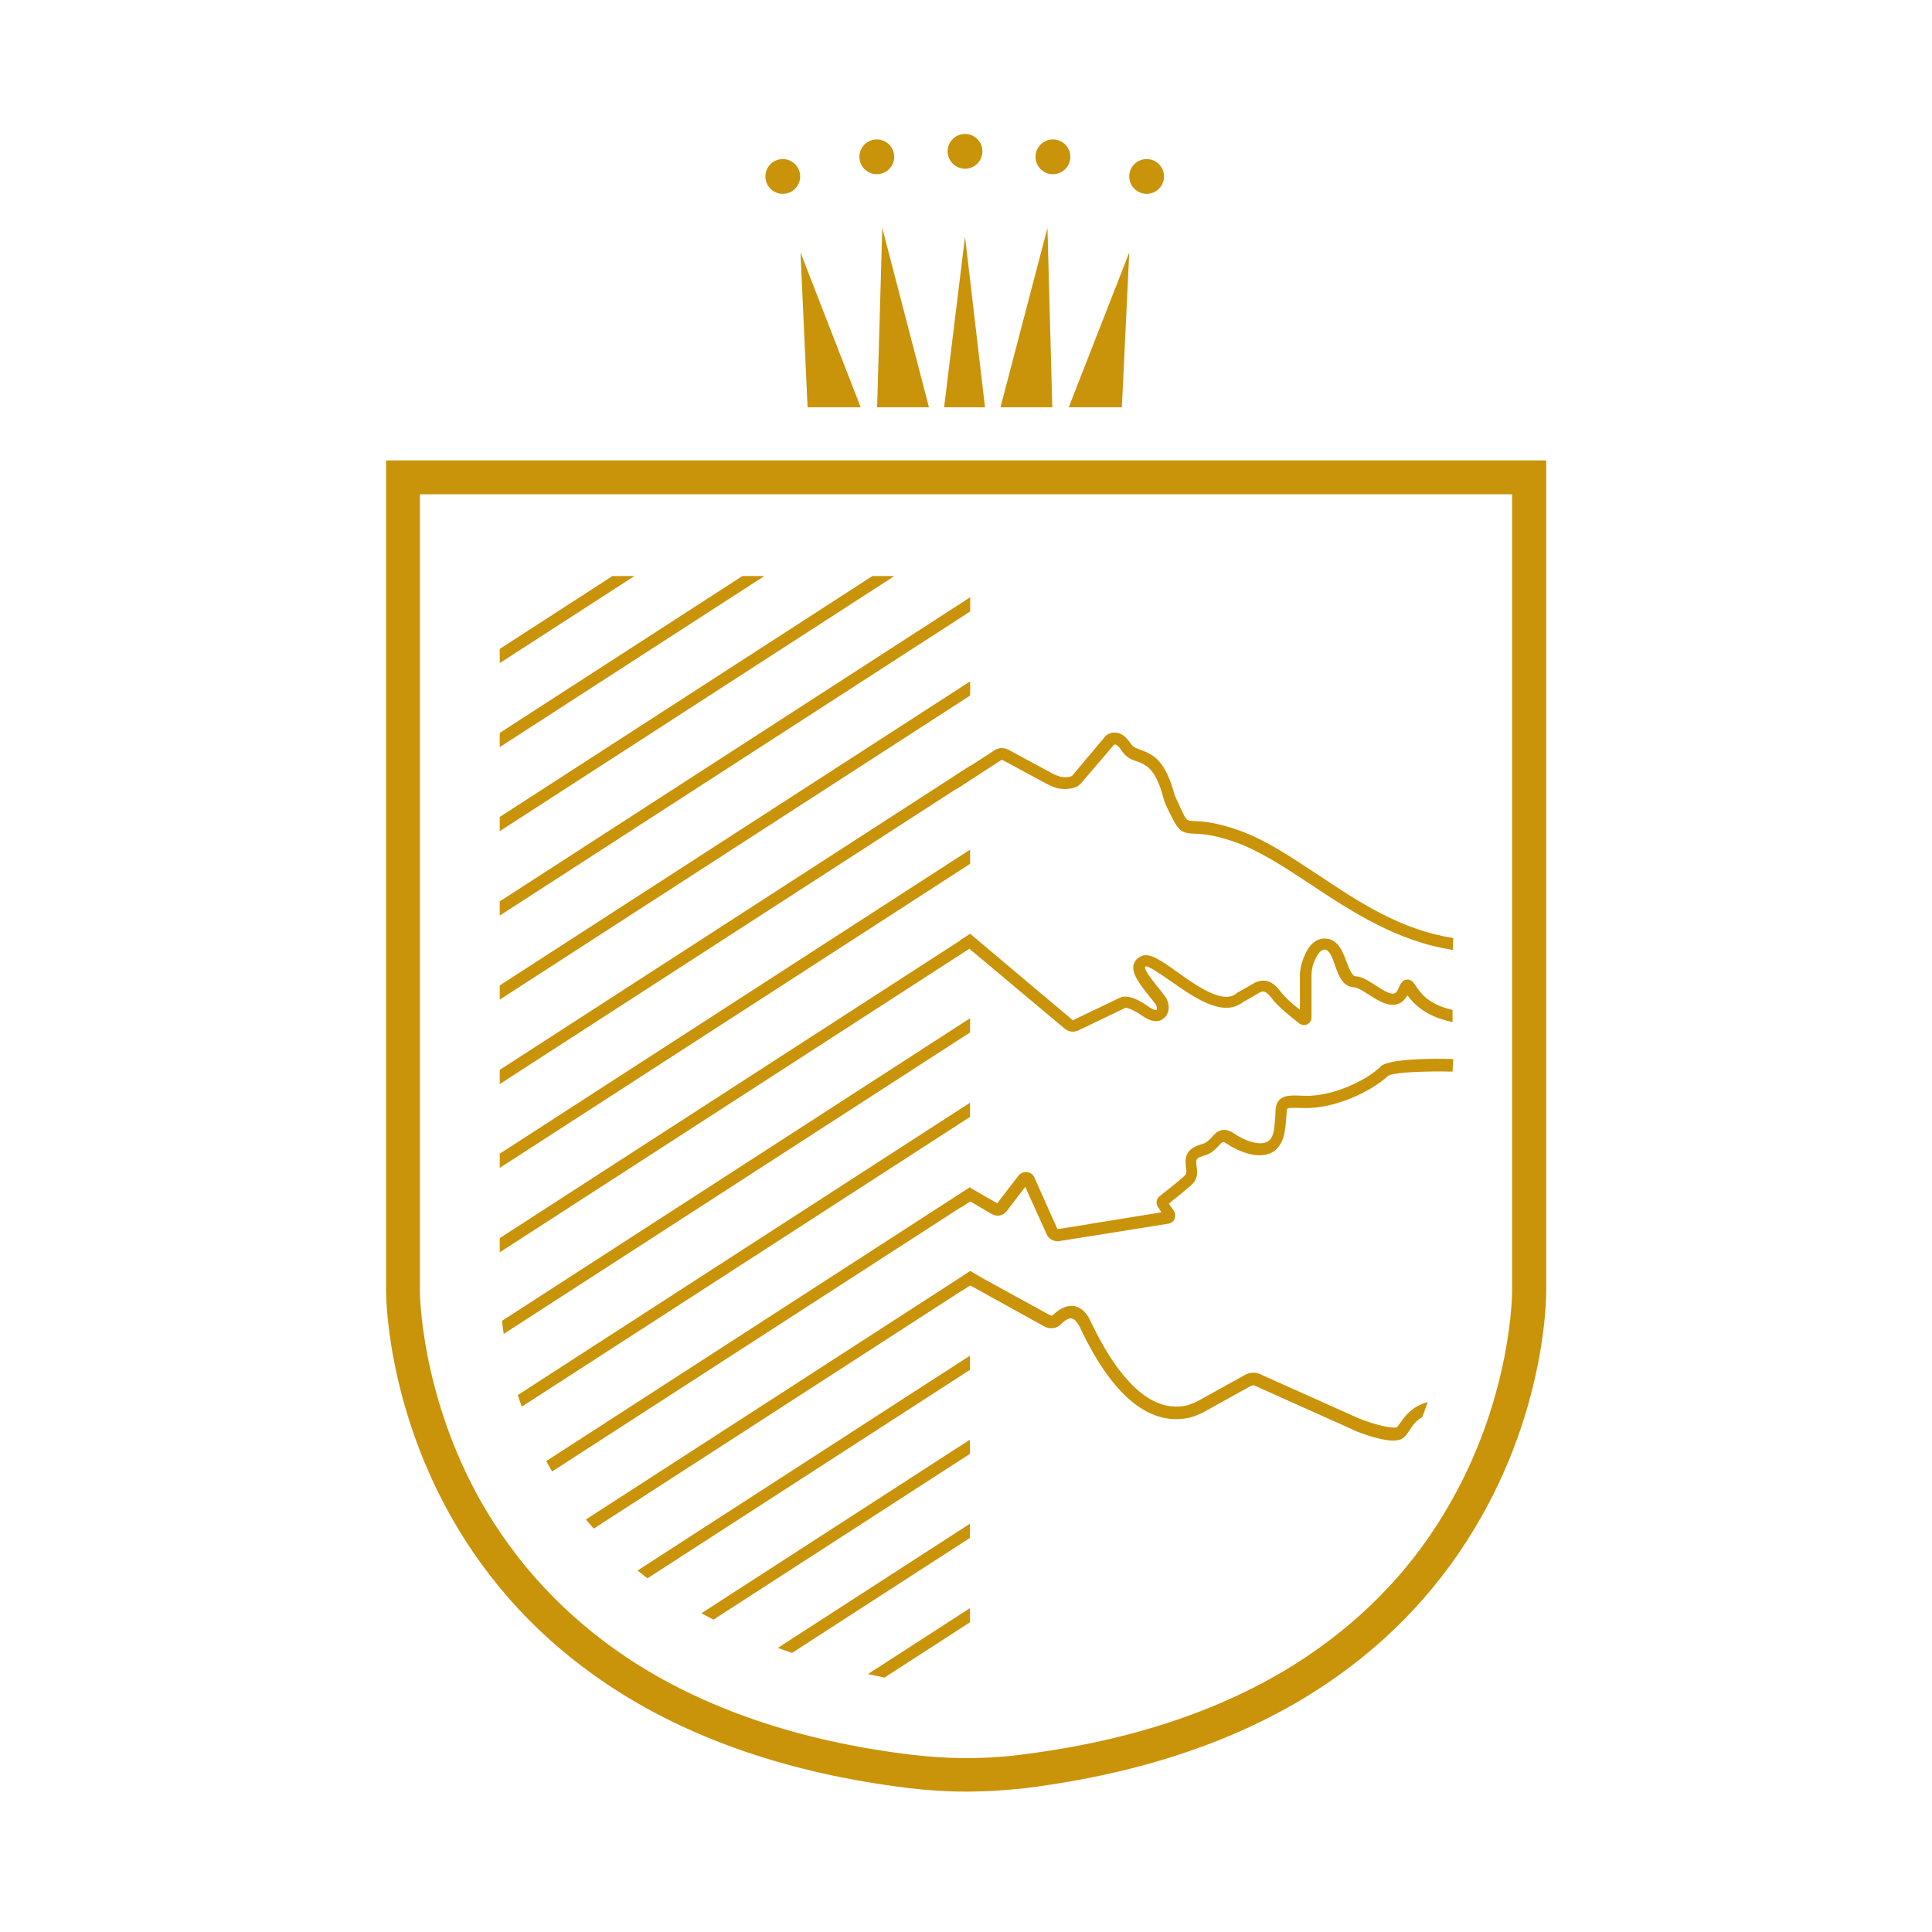 <svg xmlns="http://www.w3.org/2000/svg" xmlns:xlink="http://www.w3.org/1999/xlink" id="Livello_1" x="0px" y="0px" viewBox="0 0 600 600" style="enable-background:new 0 0 600 600;" xml:space="preserve"><style type="text/css">	.st0{fill:#C9930A;}	.st1{clip-path:url(#SVGID_00000058582534499976471560000014886923760792965256_);}	.st2{fill:#C9930A;fill-opacity:0;}	.st3{fill:none;stroke:#84764F;stroke-width:3.644;stroke-miterlimit:10;}</style><g>	<g>		<path class="st0" d="M300,556.4c-6,0-12-0.4-17.8-1.1c-37-4.5-68.6-15.4-93.9-32.4c-20.4-13.7-36.6-31.2-48.4-52.2   c-20-35.7-20-68.6-20-70V143h360.3v257.9c0,1.3,0.1,34.3-20,69.9c-11.8,21-28.1,38.6-48.4,52.2c-25.2,17-56.8,27.8-93.9,32.4   C312,556,306.1,556.4,300,556.4z M130.4,153.5v247.4c0,0.4,0.1,31.9,18.9,65.3c11,19.4,26.2,35.7,45.1,48.4   c23.8,15.9,53.8,26.2,89.1,30.4c5.4,0.6,10.9,1,16.5,1c5.6,0,11.2-0.3,16.5-1c35.3-4.3,65.3-14.5,89.1-30.4   c19-12.7,34.2-28.9,45.1-48.4c18.9-33.3,18.9-64.9,18.9-65.2V153.5H130.4z"></path>	</g>	<g>		<g>			<g>				<defs>					<path id="SVGID_1_" d="M301.3,178.9H155.2v207.6v10.9c0,37.2,17.6,72.3,47.7,94.1c19.5,14.2,47,26.2,85.8,31.9l12.5-3.7      L301.3,178.9L301.3,178.9z"></path>				</defs>				<clipPath id="SVGID_00000029035538321756094520000007312530103671761545_">					<use xlink:href="#SVGID_1_" style="overflow:visible;"></use>				</clipPath>				<g style="clip-path:url(#SVGID_00000029035538321756094520000007312530103671761545_);">					<g>													<rect x="95.1" y="55.6" transform="matrix(0.84 -0.543 0.543 0.84 4.003 128.416)" class="st0" width="249.3" height="3.7"></rect>					</g>					<g>													<rect x="95.1" y="81.7" transform="matrix(0.84 -0.543 0.543 0.84 -10.162 132.574)" class="st0" width="249.3" height="3.7"></rect>					</g>					<g>													<rect x="95.1" y="107.8" transform="matrix(0.84 -0.543 0.543 0.84 -24.356 136.765)" class="st0" width="249.3" height="3.7"></rect>					</g>					<g>													<rect x="95.1" y="134" transform="matrix(0.84 -0.543 0.543 0.84 -38.549 140.956)" class="st2" width="249.3" height="3.7"></rect>					</g>					<g>													<rect x="95.1" y="160.2" transform="matrix(0.84 -0.543 0.543 0.84 -52.743 145.146)" class="st0" width="249.3" height="3.7"></rect>					</g>					<g>													<rect x="95.1" y="186.3" transform="matrix(0.84 -0.543 0.543 0.84 -66.908 149.304)" class="st0" width="249.3" height="3.7"></rect>					</g>					<g>													<rect x="95.1" y="212.4" transform="matrix(0.84 -0.543 0.543 0.84 -81.102 153.495)" class="st0" width="249.3" height="3.7"></rect>					</g>					<g>													<rect x="95.1" y="238.6" transform="matrix(0.84 -0.543 0.543 0.84 -95.296 157.686)" class="st0" width="249.3" height="3.7"></rect>					</g>					<g>													<rect x="95.1" y="264.7" transform="matrix(0.84 -0.543 0.543 0.84 -109.489 161.876)" class="st0" width="249.3" height="3.7"></rect>					</g>					<g>													<rect x="95.1" y="290.9" transform="matrix(0.84 -0.543 0.543 0.84 -123.683 166.067)" class="st0" width="249.3" height="3.7"></rect>					</g>					<g>													<rect x="95" y="317" transform="matrix(0.84 -0.543 0.543 0.84 -137.881 170.197)" class="st0" width="249.3" height="3.7"></rect>					</g>					<g>													<rect x="95" y="343.2" transform="matrix(0.84 -0.543 0.543 0.84 -152.075 174.388)" class="st0" width="249.3" height="3.7"></rect>					</g>					<g>													<rect x="95.1" y="369.3" transform="matrix(0.84 -0.543 0.543 0.84 -166.249 178.601)" class="st0" width="249.3" height="3.7"></rect>					</g>					<g>													<rect x="95.1" y="395.5" transform="matrix(0.84 -0.543 0.543 0.84 -180.442 182.792)" class="st0" width="249.3" height="3.7"></rect>					</g>					<g>													<rect x="95.1" y="421.7" transform="matrix(0.84 -0.543 0.543 0.84 -194.636 186.982)" class="st0" width="249.3" height="3.7"></rect>					</g>					<g>													<rect x="95.1" y="447.8" transform="matrix(0.84 -0.543 0.543 0.84 -208.829 191.173)" class="st0" width="249.3" height="3.7"></rect>					</g>					<g>													<rect x="95.1" y="474" transform="matrix(0.84 -0.543 0.543 0.84 -223.023 195.364)" class="st0" width="249.3" height="3.7"></rect>					</g>					<g>													<rect x="95.1" y="500.1" transform="matrix(0.84 -0.543 0.543 0.84 -237.188 199.522)" class="st0" width="249.3" height="3.7"></rect>					</g>					<g>													<rect x="95.1" y="526.2" transform="matrix(0.84 -0.543 0.543 0.84 -251.382 203.713)" class="st0" width="249.3" height="3.7"></rect>					</g>					<g>													<rect x="95.1" y="552.4" transform="matrix(0.84 -0.543 0.543 0.84 -265.575 207.903)" class="st0" width="249.3" height="3.7"></rect>					</g>					<g>													<rect x="95.1" y="578.6" transform="matrix(0.84 -0.543 0.543 0.84 -279.769 212.094)" class="st0" width="249.3" height="3.7"></rect>					</g>				</g>			</g>		</g>	</g>	<polygon class="st0" points="248.6,78.4 250.8,126.5 267.3,126.5  "></polygon>	<polygon class="st0" points="274,70.8 272.4,126.5 288.5,126.5  "></polygon>	<polygon class="st0" points="350.7,78.4 348.4,126.5 331.9,126.5  "></polygon>	<polygon class="st0" points="325.3,70.8 326.8,126.5 310.7,126.5  "></polygon>	<polygon class="st0" points="293.2,126.5 305.9,126.5 299.7,73.5  "></polygon>	<circle class="st0" cx="243.1" cy="54.8" r="5.4"></circle>	<circle class="st0" cx="356.1" cy="54.8" r="5.4"></circle>	<circle class="st0" cx="327" cy="48.7" r="5.4"></circle>	<circle class="st0" cx="299.7" cy="47" r="5.4"></circle>	<circle class="st0" cx="272.3" cy="48.7" r="5.4"></circle>	<path class="st3" d="M299.7,241"></path>	<path class="st0" d="M451.3,328.9c-5.4-0.2-19.3-0.2-22.3,2.1l-0.2,0.2c-4.8,4.7-15.6,9.5-23.9,9.1c-3.8-0.2-5.7-0.1-7,0.8  c-1.6,1.1-1.8,2.8-1.8,5c-0.1,1.3-0.2,2.9-0.5,5c-0.3,1.9-1.1,3.1-2.3,3.6c-2.4,1.1-6.9-0.5-9.9-2.6c-3.7-2.6-5.8-0.4-7.1,1.1  c-0.9,1-1.8,1.8-3.2,2.2H373c-5.4,1.5-4.9,5-4.7,7.1c0.2,1,0.2,1.8-0.1,2.3c-0.5,0.6-3.2,2.9-8.1,6.7c-1,0.8-1.2,2.3-0.5,3.3  l1.1,1.7l-32,5.2c-0.2,0-0.3-0.1-0.4-0.2l-7.1-15.9c-0.4-0.9-1.3-1.5-2.3-1.6s-2,0.3-2.6,1.1l-6.6,8.6l-8.5-4.9l-4.6,3l2,3.1  l2.7-1.8l6.8,4c1.5,0.8,3.3,0.5,4.4-0.8l5.9-7.7l6.6,14.6c0.6,1.5,2.1,2.3,3.6,2.3c0.2,0,0.4,0,0.6-0.1l33.8-5.4  c0.8-0.2,1.5-0.7,1.8-1.5c0.3-0.8,0.2-1.6-0.2-2.4l-1.6-2.3c7-5.6,8-6.6,8.2-7.3c0.8-1.5,0.6-3.1,0.4-4.4c-0.2-1.9-0.3-2.4,2-3.1  c2.5-0.6,4-2.2,5-3.3c1.2-1.3,1.2-1.3,2.4-0.5c3.6,2.4,9.3,4.7,13.4,3c1.7-0.7,3.7-2.4,4.5-6.3c0.4-2.3,0.5-4.1,0.6-5.4  c0.1-0.8,0.1-1.9,0.3-2.2c0.6-0.4,3.7-0.2,4.8-0.2c9.5,0.4,21-4.9,26.5-10c1.7-1.1,11.5-1.5,20-1.3L451.3,328.9L451.3,328.9  L451.3,328.9z"></path>	<path class="st0" d="M451.3,313.7c-7.7-1.7-10.2-5.4-11.6-7.5c-0.7-1.1-1.4-2.1-2.8-2c-1.4,0.1-2,1.5-2.3,2.1l-0.1,0.2  c-0.3,0.8-0.8,1.8-1.4,2c-1.3,0.5-3.8-1.1-5.9-2.5c-2.2-1.4-4.4-2.8-6.3-2.8c-1-0.1-1.9-2.4-2.7-4.4c-1.1-3.1-2.6-7-6.3-7.3  c-2.1-0.2-5,0.6-7.1,6.1c-0.7,1.8-1.1,3.6-1.1,5.4v10.6c-2.1-1.6-4.7-3.9-6.2-5.9c-3.4-4.7-7.1-2.9-8-2.4l0,0l-5.4,3.1l-0.2,0.2  c-4.2,3.3-12.4-2.5-18.4-6.8c-4.9-3.5-8.2-5.8-10.7-5c-1.8,0.6-2.4,1.8-2.7,2.6c-0.8,2.8,1.7,6.1,5,10.2c0.8,1,1.7,2.1,1.9,2.5  c0.4,0.7,0.3,1.4,0.2,1.5c-0.2,0.1-1,0.1-2.7-1.1c-5.2-3.7-7.7-3.1-8.6-2.7l-14.6,7c-0.1,0.1-0.2,0.1-0.3-0.1L301.3,290l-3.1,2  l2,3.1l0.8-0.5l29.7,24.9c0.8,0.6,1.6,0.9,2.5,0.9c0.6,0,1.1-0.2,1.7-0.4l14.6-7c0.3,0,1.8,0.1,5,2.3c3.9,2.8,6.1,1.8,7.1,0.8  c1.5-1.3,1.8-3.7,0.7-5.9c-0.4-0.8-1.3-1.8-2.3-3.1c-1.1-1.4-4.7-5.7-4.4-6.8c0,0,0.1-0.1,0.3-0.2l0,0c1.1,0,4.9,2.7,7.4,4.4  c7.3,5.1,16.3,11.6,22.6,6.8l5.4-3.1l0.2-0.1c0.4-0.2,1.5-0.6,3.1,1.5c2.3,3.1,6.7,6.5,9,8.3c0.8,0.5,1.6,0.6,2.4,0.2  c0.8-0.4,1.3-1.2,1.3-2.1v-13.2c0-1.4,0.3-2.8,0.8-4.1c0.5-1.2,1.8-4,3.4-3.8c1.4,0.2,2.3,2.5,3.1,4.9c1.1,3.1,2.4,6.7,5.9,6.8  c1.1,0.1,2.9,1.2,4.6,2.3c3,1.9,6.1,3.9,9,2.9c1.2-0.4,2.2-1.3,3-2.7c1.8,2.4,5.4,6.6,14,8.3v-3.7L451.3,313.7L451.3,313.7z"></path>	<path class="st0" d="M451.3,291.3c-16.3-2.5-29.4-11.2-42.1-19.7c-8.2-5.4-15.9-10.6-23.8-13.5c-7.7-2.8-11.9-3-14.4-3.1  c-2.5-0.1-2.5-0.1-4.2-3.7c-0.2-0.4-0.4-0.8-0.6-1.3c-0.5-1.1-1.1-2.3-1.4-3.1c-2.8-10.4-6.3-12.5-10.5-14  c-1.5-0.5-2.4-0.9-3.1-1.9c-1.5-2.3-3.2-3.5-5-3.5c-1.8-0.1-3.1,1.2-3.3,1.6L332.9,241c-1.3,0.5-2.7,0.5-4,0.1l-0.2-0.1  c-0.7-0.2-1.3-0.5-1.9-0.8l-13.5-7.3c-1.5-0.8-3.2-0.8-4.6,0.2l-13.7,8.9l2,3.1l13.7-8.9c0.3-0.2,0.6-0.2,0.8-0.1l13.5,7.3  c0.8,0.4,1.6,0.8,2.5,1.1l0.2,0.1c2.1,0.6,4.2,0.6,6.3-0.1c0.6-0.2,1.1-0.6,1.6-1.1l10.2-11.9l0.1-0.1c0.1-0.1,0.2-0.2,0.4-0.2  c0.4,0,1.1,0.5,2.1,2c1.4,2.1,3.2,2.8,4.8,3.3c2.8,1.1,5.7,2.1,8.2,11.6c0.3,1.3,1.1,2.7,1.6,3.9c0.2,0.4,0.4,0.8,0.6,1.1  c2.4,5.1,3.6,5.7,7.3,5.8c2.2,0.1,6,0.2,13.2,2.8c7.5,2.8,15,7.7,23,13c12.5,8.3,26.8,17.7,44.1,20.3L451.3,291.3L451.3,291.3  L451.3,291.3z"></path>	<path class="st0" d="M435,441.7c-0.4,0.5-0.8,1-1.1,1.5c-1.1,0.6-6.7-0.6-11.9-2.7l-30.8-13.8c-1.4-0.6-3-0.5-4.4,0.2l-14.6,8.1  c-1.2,0.7-2.5,1.1-3.7,1.5c-6.5,1.4-12.9-1.5-19-8.7c-5.2-6-8.8-13.4-10.6-17l-0.3-0.7c-1.3-2.7-3-4.1-5-4.5  c-1.5-0.2-3.9,0.1-6.7,2.9c-0.3,0.3-1.1-0.2-1.1-0.2l-20.4-11.2l0,0l-4.1-2.4l-1.1,0.8l-1.3,5.2l2.4-1.5l22.4,12.4  c1.6,1.1,4,1.4,5.7-0.3c1.4-1.4,2.7-2.1,3.5-1.8c1.1,0.2,1.8,1.5,2.4,2.5l0.3,0.7c1.8,3.7,5.5,11.3,11,17.7  c7.1,8.3,14.8,11.6,22.6,9.9c1.5-0.3,3.1-1,4.7-1.8l14.4-8l0.2-0.1c0.4-0.2,0.8-0.2,1.1-0.1l30.8,13.8l0.1,0.1  c0.2,0.1,3.1,1.3,6.3,2.2c2.4,0.6,4.3,1,5.8,1c1.8,0,3.1-0.5,3.9-1.5c0.5-0.6,0.8-1.1,1.3-1.8c1-1.5,1.9-2.9,3.9-4  c0.6-1.5,1.1-3.1,1.7-4.7C438.4,436.9,436.6,439.5,435,441.7z"></path></g></svg>